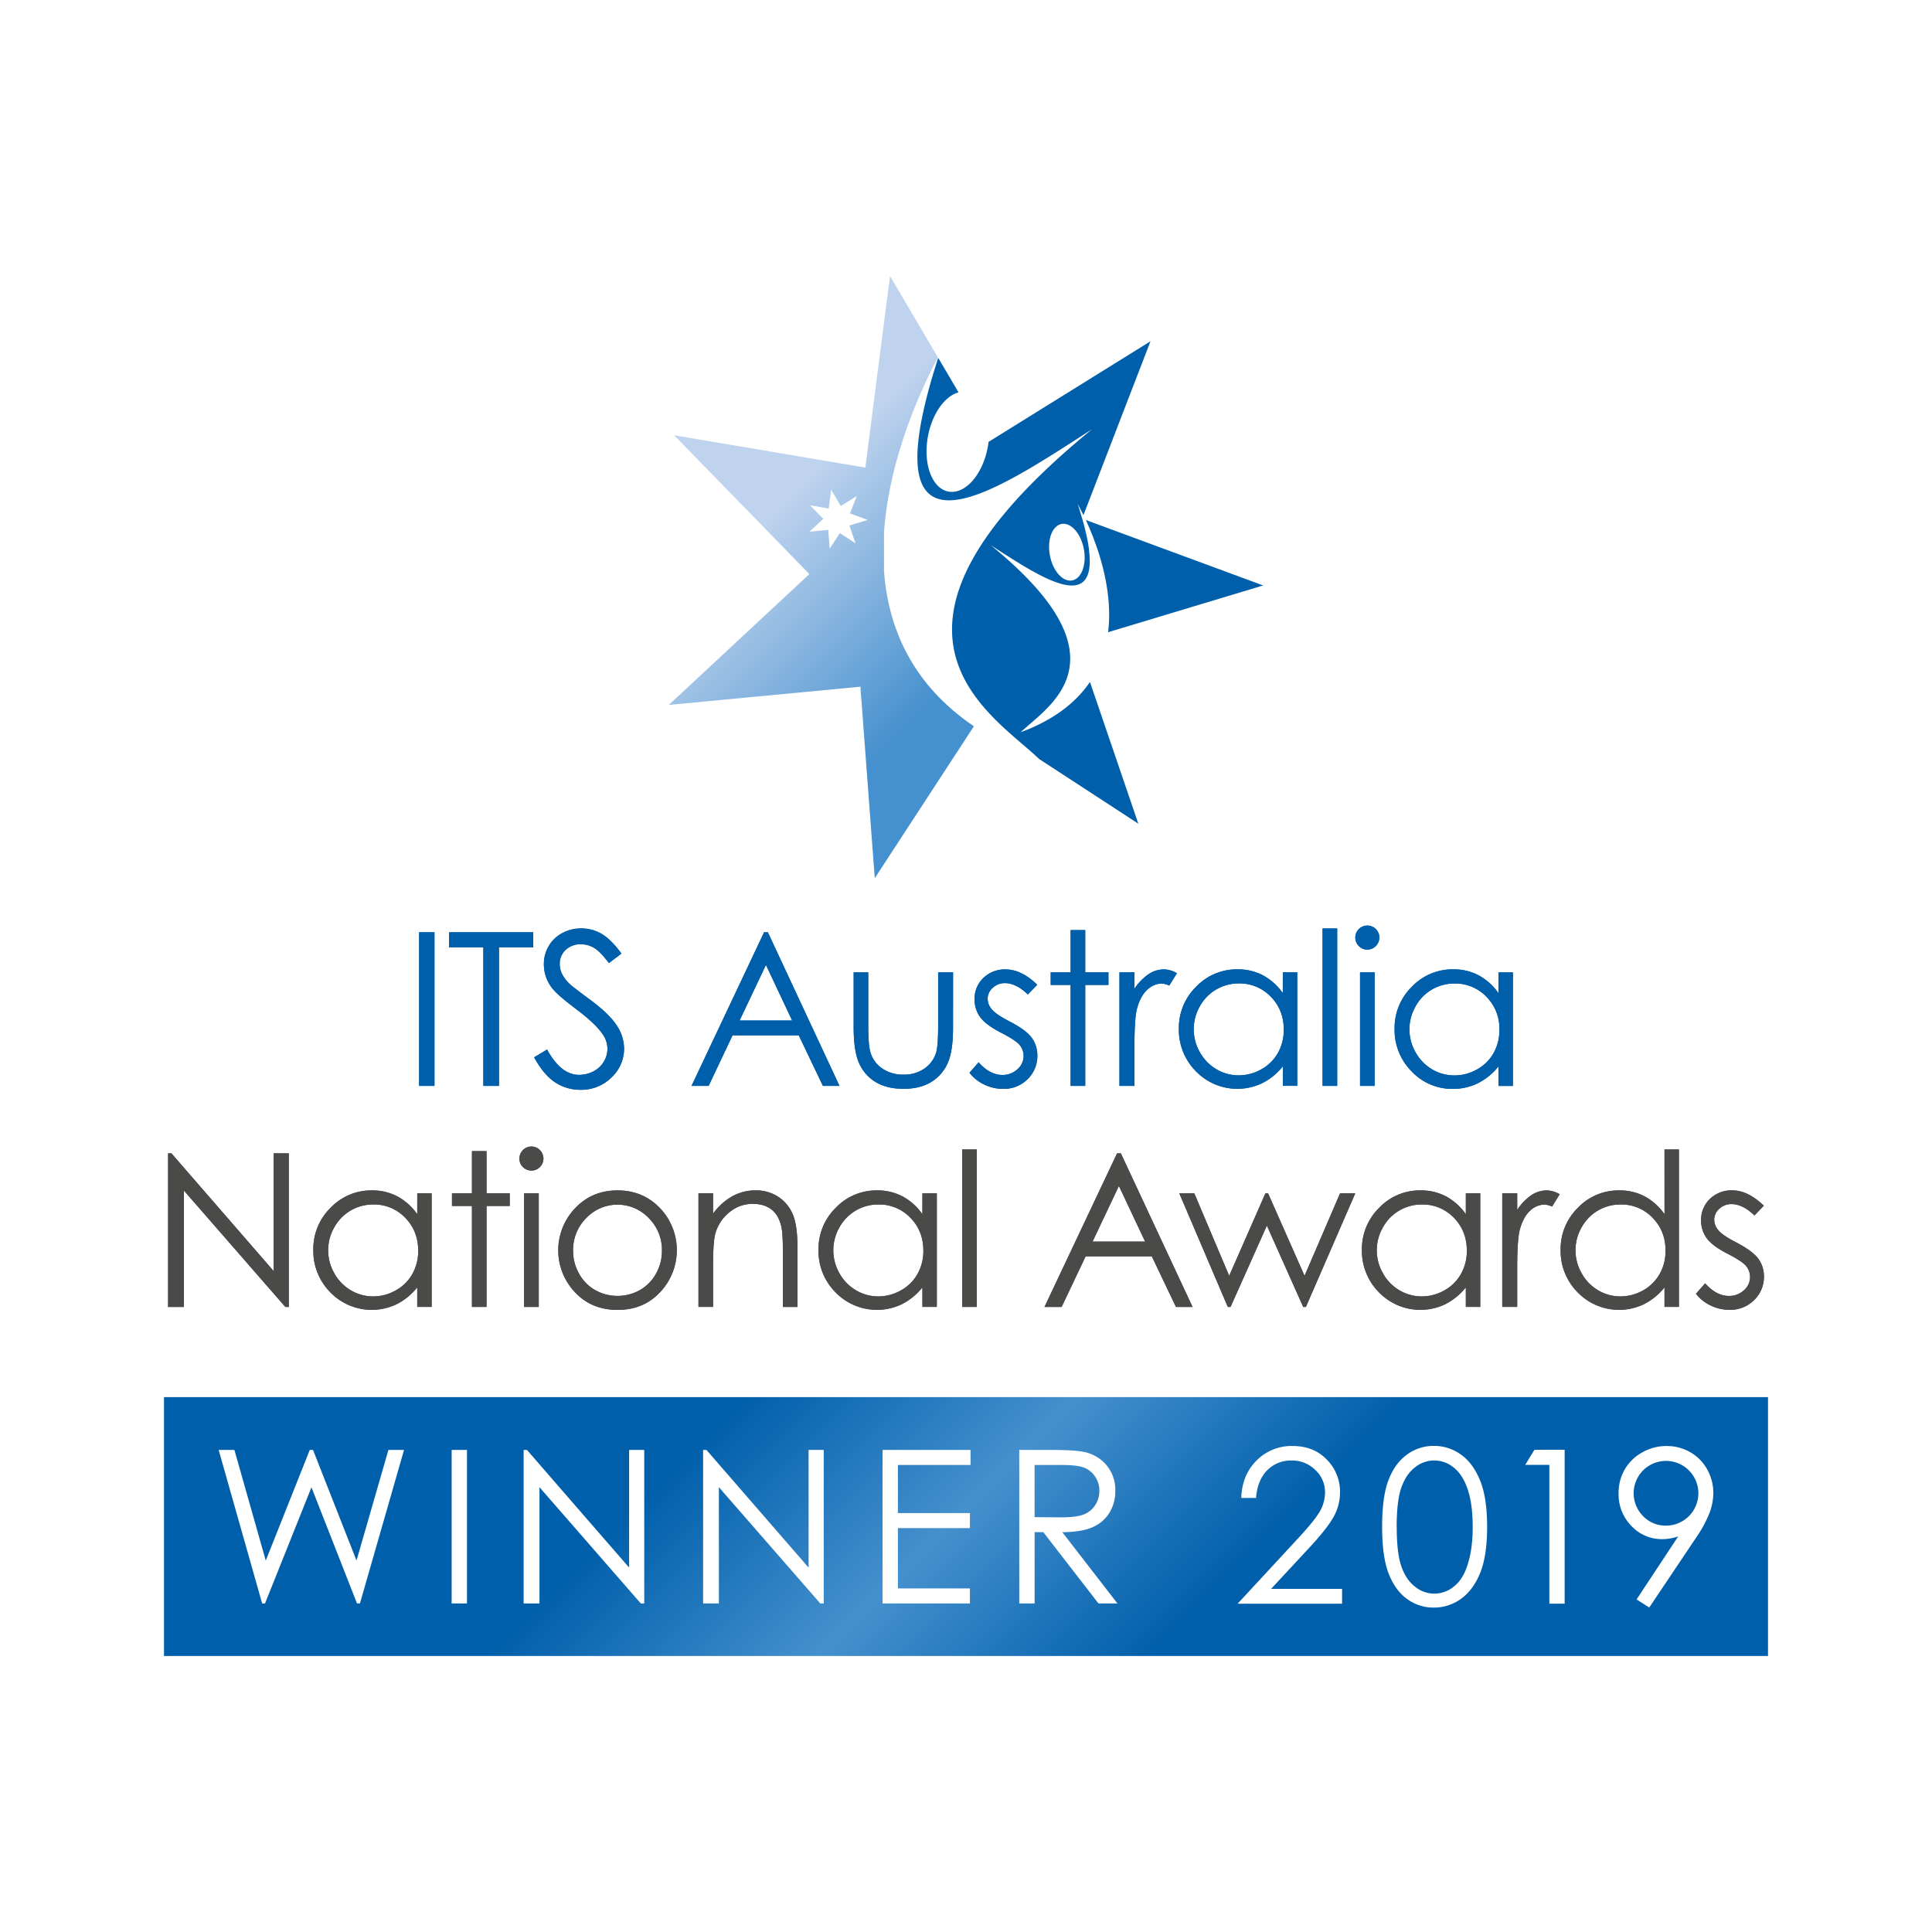 <?xml version="1.0" encoding="UTF-8"?> <svg xmlns="http://www.w3.org/2000/svg" xmlns:xlink="http://www.w3.org/1999/xlink" width="1190.55" height="1190.55" viewBox="0 0 1190.55 1190.55"><defs><style>.f83503ff-8b34-4fd3-a1f3-ecfd9ff786b6{fill:#fff;}.b365fef6-1229-44a5-8c20-d795a8f01ed5{fill:#005faa;}.ad31408e-35fa-41c1-9cf3-c0005eaacd74{fill:#4a4a49;}.b1a2e759-8cb2-412f-95d8-c5356664bf39{fill:none;}.e56afa10-0295-4669-a741-d05a678c15ba{fill:url(#ac460e3c-c273-453f-852f-2716d76a8d01);}.b653f009-9078-4565-88f2-a2b36a83b9d1{fill:url(#fcc74261-797a-4623-aae0-f15bd4abb144);}</style><linearGradient id="ac460e3c-c273-453f-852f-2716d76a8d01" x1="430.83" y1="252.76" x2="817.19" y2="639.11" gradientUnits="userSpaceOnUse"><stop offset="0.14" stop-color="#bfd3ee"></stop><stop offset="0.42" stop-color="#4590ce"></stop></linearGradient><linearGradient id="fcc74261-797a-4623-aae0-f15bd4abb144" x1="308.28" y1="653.71" x2="882.27" y2="1227.7" gradientUnits="userSpaceOnUse"><stop offset="0.31" stop-color="#005faa"></stop><stop offset="0.49" stop-color="#4590ce"></stop><stop offset="0.67" stop-color="#005faa"></stop></linearGradient></defs><g id="a0e039c2-6a46-4c34-8470-c456449b2e5d" data-name="Layer 2"><g id="b7e8974e-62de-4fb8-a1c2-4028718af114" data-name="Layer 1"><rect class="f83503ff-8b34-4fd3-a1f3-ecfd9ff786b6" width="1190.55" height="1190.55"></rect><rect class="b365fef6-1229-44a5-8c20-d795a8f01ed5" x="258.27" y="574.49" width="9.47" height="94.67"></rect><polygon class="b365fef6-1229-44a5-8c20-d795a8f01ed5" points="297.85 669.16 307.49 669.16 307.49 583.76 328.6 583.76 328.6 574.49 276.74 574.49 276.74 583.76 297.85 583.76 297.85 669.16"></polygon><path class="b365fef6-1229-44a5-8c20-d795a8f01ed5" d="M376.75,664a24.12,24.12,0,0,0,7.82-17.9A26.06,26.06,0,0,0,380,631.84c-3.06-4.73-8.66-10.11-16.87-16.15q-10.35-7.66-12.22-9.47a22.14,22.14,0,0,1-4.7-6.3,14.57,14.57,0,0,1-1.28-6,11.36,11.36,0,0,1,3.64-8.56,13,13,0,0,1,9.35-3.47,15.63,15.63,0,0,1,8.21,2.25q3.76,2.25,9.11,9.33l7.72-5.85q-6.5-8.88-12.32-12.2a24.92,24.92,0,0,0-12.52-3.31,23.88,23.88,0,0,0-11.68,2.93,21,21,0,0,0-8.34,8,21.89,21.89,0,0,0-2.95,11.26,23.62,23.62,0,0,0,5,14.48q2.9,4,14.74,12.93t16.21,15.19a16,16,0,0,1,3.22,9.33,15.26,15.26,0,0,1-2.19,7.91,15.68,15.68,0,0,1-6.36,6,18.68,18.68,0,0,1-9,2.21q-11.14,0-19.63-15.63l-8,4.83q5.93,10.82,12.94,15.42a28,28,0,0,0,15.64,4.59A26.28,26.28,0,0,0,376.75,664Z"></path><path class="b365fef6-1229-44a5-8c20-d795a8f01ed5" d="M517.31,669.16l-44.14-94.67h-2.32l-44.72,94.67h10.54L451.42,638h40.79l14.89,31.14Zm-61.56-40.28L472,594.61l16.14,34.27Z"></path><path class="b365fef6-1229-44a5-8c20-d795a8f01ed5" d="M587.31,599.15h-9.2v32.69c0,8.74-.45,14.48-1.35,17.18a18.77,18.77,0,0,1-7.25,9.56,22,22,0,0,1-12.8,3.63,22.48,22.48,0,0,1-13-3.73,18.28,18.28,0,0,1-7.37-10.17q-1.3-4.5-1.3-16.47V599.15h-9v33.71q0,14.94,3.38,22.37a25.69,25.69,0,0,0,10.23,11.59q6.87,4.14,17.08,4.14t17-4.14a25.91,25.91,0,0,0,10.17-11.49q3.38-7.35,3.38-21.83Z"></path><path class="b365fef6-1229-44a5-8c20-d795a8f01ed5" d="M626.93,658.93a13.24,13.24,0,0,1-9.22,3.48q-7.76,0-14.65-7.8l-5.65,6.45a25.19,25.19,0,0,0,9.11,7.27A26.55,26.55,0,0,0,618.1,671a20.74,20.74,0,0,0,15.14-6,19.77,19.77,0,0,0,6-14.61,18.29,18.29,0,0,0-3.54-11q-3.62-4.83-13.68-10-8.25-4.26-10.82-7.4a10,10,0,0,1-2.59-6.5,9,9,0,0,1,3.13-6.76,10.69,10.69,0,0,1,7.52-2.9q6.9,0,14.13,7l5.79-6q-9.79-9.46-19.46-9.45A19,19,0,0,0,606,602.62a17.7,17.7,0,0,0-5.45,13.26A18.16,18.16,0,0,0,604,626.75q3.43,4.77,12.9,9.65,8.83,4.5,11.36,7.47a10.5,10.5,0,0,1,2.51,6.88A10.77,10.77,0,0,1,626.93,658.93Z"></path><polygon class="b365fef6-1229-44a5-8c20-d795a8f01ed5" points="668.75 669.16 668.75 606.94 683.05 606.94 683.05 599.15 668.75 599.15 668.75 573.15 659.74 573.15 659.74 599.15 647.46 599.15 647.46 606.94 659.74 606.94 659.74 669.16 668.75 669.16"></polygon><path class="b365fef6-1229-44a5-8c20-d795a8f01ed5" d="M699.06,645.48q0-18.21,1.66-24.2,2.19-7.78,6.37-11.48a13.09,13.09,0,0,1,8.69-3.71,12.46,12.46,0,0,1,4.76,1.23l4.71-7.6a16.58,16.58,0,0,0-8-2.37,17.32,17.32,0,0,0-9.53,3,32.51,32.51,0,0,0-8.67,9V599.15h-9.22v70h9.22Z"></path><path class="b365fef6-1229-44a5-8c20-d795a8f01ed5" d="M790.49,612a35.38,35.38,0,0,0-12.26-11,32.91,32.91,0,0,0-15.62-3.67,34.64,34.64,0,0,0-25.54,10.74A35.49,35.49,0,0,0,726.45,634,36.19,36.19,0,0,0,737,660.19a35.5,35.5,0,0,0,40.8,7.29,38.58,38.58,0,0,0,12.72-10.35v12h8.88v-70h-8.88Zm-3,36.83a26.09,26.09,0,0,1-10.19,10.09,28.16,28.16,0,0,1-14,3.73,26.59,26.59,0,0,1-13.73-3.76,27.68,27.68,0,0,1-10.19-10.51,28.37,28.37,0,0,1,0-28.28,27.2,27.2,0,0,1,24-14.08,26.56,26.56,0,0,1,19.71,8.16q8,8.17,8,20.31A28.79,28.79,0,0,1,787.5,648.84Z"></path><rect class="b365fef6-1229-44a5-8c20-d795a8f01ed5" x="815" y="572.12" width="9.01" height="97.04"></rect><rect class="b365fef6-1229-44a5-8c20-d795a8f01ed5" x="838.09" y="599.15" width="9.01" height="70.01"></rect><path class="b365fef6-1229-44a5-8c20-d795a8f01ed5" d="M842.56,585.18a7.46,7.46,0,0,0,7.43-7.39,7.23,7.23,0,0,0-2.18-5.29A7.4,7.4,0,0,0,837.36,583,7.08,7.08,0,0,0,842.56,585.18Z"></path><path class="b365fef6-1229-44a5-8c20-d795a8f01ed5" d="M895.28,671a34.36,34.36,0,0,0,15.42-3.48,38.52,38.52,0,0,0,12.7-10.35v12h8.89v-70H923.4V612a35.21,35.21,0,0,0-12.26-11,32.83,32.83,0,0,0-15.6-3.67A34.64,34.64,0,0,0,870,608.09,35.48,35.48,0,0,0,859.38,634a36.15,36.15,0,0,0,10.52,26.23A34.21,34.21,0,0,0,895.28,671Zm-23-50.85a27.2,27.2,0,0,1,24-14.08,26.55,26.55,0,0,1,19.7,8.16,27.86,27.86,0,0,1,8,20.31,28.68,28.68,0,0,1-3.57,14.34,26,26,0,0,1-10.19,10.09,28.15,28.15,0,0,1-14,3.73,26.62,26.62,0,0,1-13.73-3.76,27.58,27.58,0,0,1-10.18-10.51,28.37,28.37,0,0,1,0-28.28Z"></path><rect class="b365fef6-1229-44a5-8c20-d795a8f01ed5" x="258.27" y="574.49" width="9.47" height="94.67"></rect><polygon class="b365fef6-1229-44a5-8c20-d795a8f01ed5" points="297.85 669.16 307.49 669.16 307.49 583.76 328.6 583.76 328.6 574.49 276.74 574.49 276.74 583.76 297.85 583.76 297.85 669.16"></polygon><path class="b365fef6-1229-44a5-8c20-d795a8f01ed5" d="M376.75,664a24.12,24.12,0,0,0,7.82-17.9A26.06,26.06,0,0,0,380,631.84c-3.06-4.73-8.66-10.11-16.87-16.15q-10.35-7.66-12.22-9.47a22.14,22.14,0,0,1-4.7-6.3,14.57,14.57,0,0,1-1.28-6,11.36,11.36,0,0,1,3.64-8.56,13,13,0,0,1,9.35-3.47,15.63,15.63,0,0,1,8.21,2.25q3.76,2.25,9.11,9.33l7.72-5.85q-6.5-8.88-12.32-12.2a24.92,24.92,0,0,0-12.52-3.31,23.88,23.88,0,0,0-11.68,2.93,21,21,0,0,0-8.34,8,21.89,21.89,0,0,0-2.95,11.26,23.62,23.62,0,0,0,5,14.48q2.9,4,14.74,12.93t16.21,15.19a16,16,0,0,1,3.22,9.33,15.26,15.26,0,0,1-2.19,7.91,15.68,15.68,0,0,1-6.36,6,18.68,18.68,0,0,1-9,2.21q-11.14,0-19.63-15.63l-8,4.83q5.93,10.82,12.94,15.42a28,28,0,0,0,15.64,4.59A26.28,26.28,0,0,0,376.75,664Z"></path><path class="b365fef6-1229-44a5-8c20-d795a8f01ed5" d="M517.31,669.16l-44.14-94.67h-2.32l-44.72,94.67h10.54L451.42,638h40.79l14.89,31.14Zm-61.56-40.28L472,594.61l16.14,34.27Z"></path><path class="b365fef6-1229-44a5-8c20-d795a8f01ed5" d="M587.31,599.15h-9.2v32.69c0,8.74-.45,14.48-1.35,17.18a18.77,18.77,0,0,1-7.25,9.56,22,22,0,0,1-12.8,3.63,22.48,22.48,0,0,1-13-3.73,18.28,18.28,0,0,1-7.37-10.17q-1.3-4.5-1.3-16.47V599.15h-9v33.71q0,14.94,3.38,22.37a25.69,25.69,0,0,0,10.23,11.59q6.87,4.14,17.08,4.14t17-4.14a25.91,25.91,0,0,0,10.17-11.49q3.38-7.35,3.38-21.83Z"></path><path class="b365fef6-1229-44a5-8c20-d795a8f01ed5" d="M626.93,658.93a13.24,13.24,0,0,1-9.22,3.48q-7.76,0-14.65-7.8l-5.65,6.45a25.19,25.19,0,0,0,9.11,7.27A26.55,26.55,0,0,0,618.1,671a20.74,20.74,0,0,0,15.14-6,19.77,19.77,0,0,0,6-14.61,18.29,18.29,0,0,0-3.54-11q-3.62-4.83-13.68-10-8.25-4.26-10.82-7.4a10,10,0,0,1-2.59-6.5,9,9,0,0,1,3.13-6.76,10.69,10.69,0,0,1,7.52-2.9q6.9,0,14.13,7l5.79-6q-9.79-9.46-19.46-9.45A19,19,0,0,0,606,602.62a17.7,17.7,0,0,0-5.45,13.26A18.16,18.16,0,0,0,604,626.75q3.43,4.77,12.9,9.65,8.83,4.5,11.36,7.47a10.5,10.5,0,0,1,2.51,6.88A10.77,10.77,0,0,1,626.93,658.93Z"></path><polygon class="b365fef6-1229-44a5-8c20-d795a8f01ed5" points="668.75 669.16 668.75 606.94 683.05 606.94 683.05 599.15 668.75 599.15 668.75 573.15 659.74 573.15 659.74 599.15 647.46 599.15 647.46 606.94 659.74 606.94 659.74 669.16 668.75 669.16"></polygon><path class="b365fef6-1229-44a5-8c20-d795a8f01ed5" d="M699.06,645.48q0-18.21,1.66-24.2,2.19-7.78,6.37-11.48a13.09,13.09,0,0,1,8.69-3.71,12.46,12.46,0,0,1,4.76,1.23l4.71-7.6a16.58,16.58,0,0,0-8-2.37,17.32,17.32,0,0,0-9.53,3,32.51,32.51,0,0,0-8.67,9V599.15h-9.22v70h9.22Z"></path><path class="b365fef6-1229-44a5-8c20-d795a8f01ed5" d="M790.49,612a35.38,35.38,0,0,0-12.26-11,32.91,32.91,0,0,0-15.62-3.67,34.64,34.64,0,0,0-25.54,10.74A35.49,35.49,0,0,0,726.45,634,36.19,36.19,0,0,0,737,660.19a35.5,35.5,0,0,0,40.8,7.29,38.58,38.58,0,0,0,12.72-10.35v12h8.88v-70h-8.88Zm-3,36.83a26.09,26.09,0,0,1-10.19,10.09,28.16,28.16,0,0,1-14,3.73,26.59,26.59,0,0,1-13.73-3.76,27.68,27.68,0,0,1-10.19-10.51,28.37,28.37,0,0,1,0-28.28,27.2,27.2,0,0,1,24-14.08,26.56,26.56,0,0,1,19.71,8.16q8,8.17,8,20.31A28.79,28.79,0,0,1,787.5,648.84Z"></path><rect class="b365fef6-1229-44a5-8c20-d795a8f01ed5" x="815" y="572.12" width="9.01" height="97.04"></rect><rect class="b365fef6-1229-44a5-8c20-d795a8f01ed5" x="838.09" y="599.15" width="9.01" height="70.01"></rect><path class="b365fef6-1229-44a5-8c20-d795a8f01ed5" d="M842.56,585.18a7.46,7.46,0,0,0,7.43-7.39,7.23,7.23,0,0,0-2.18-5.29A7.4,7.4,0,0,0,837.36,583,7.08,7.08,0,0,0,842.56,585.18Z"></path><path class="b365fef6-1229-44a5-8c20-d795a8f01ed5" d="M895.28,671a34.36,34.36,0,0,0,15.42-3.48,38.52,38.52,0,0,0,12.7-10.35v12h8.89v-70H923.4V612a35.21,35.21,0,0,0-12.26-11,32.83,32.83,0,0,0-15.6-3.67A34.64,34.64,0,0,0,870,608.09,35.48,35.48,0,0,0,859.38,634a36.15,36.15,0,0,0,10.52,26.23A34.21,34.21,0,0,0,895.28,671Zm-23-50.85a27.2,27.2,0,0,1,24-14.08,26.55,26.55,0,0,1,19.7,8.16,27.86,27.86,0,0,1,8,20.31,28.68,28.68,0,0,1-3.57,14.34,26,26,0,0,1-10.19,10.09,28.15,28.15,0,0,1-14,3.73,26.62,26.62,0,0,1-13.73-3.76,27.58,27.58,0,0,1-10.18-10.51,28.37,28.37,0,0,1,0-28.28Z"></path><polygon class="ad31408e-35fa-41c1-9cf3-c0005eaacd74" points="168.63 783.27 105.63 710.7 103.58 710.7 103.58 805.37 113.35 805.37 113.35 733.69 175.84 805.37 177.96 805.37 177.96 710.7 168.63 710.7 168.63 783.27"></polygon><path class="ad31408e-35fa-41c1-9cf3-c0005eaacd74" d="M257.11,748.22a35.62,35.62,0,0,0-12.26-11,33.1,33.1,0,0,0-15.61-3.67,34.63,34.63,0,0,0-25.55,10.75,35.5,35.5,0,0,0-10.61,25.87,36.17,36.17,0,0,0,10.51,26.22,35.54,35.54,0,0,0,40.81,7.31,38.79,38.79,0,0,0,12.71-10.36v12H266v-70h-8.88Zm-3,36.83a26.09,26.09,0,0,1-10.19,10.09,28.09,28.09,0,0,1-14,3.73,26.74,26.74,0,0,1-13.73-3.76A27.68,27.68,0,0,1,206,784.6a28.34,28.34,0,0,1,0-28.28,27.17,27.17,0,0,1,24-14.08,26.47,26.47,0,0,1,19.7,8.17q8,8.15,8,20.31A28.88,28.88,0,0,1,254.12,785.05Z"></path><polygon class="ad31408e-35fa-41c1-9cf3-c0005eaacd74" points="299.82 709.35 290.82 709.35 290.82 735.36 278.52 735.36 278.52 743.15 290.82 743.15 290.82 805.37 299.82 805.37 299.82 743.15 314.11 743.15 314.11 735.36 299.82 735.36 299.82 709.35"></polygon><path class="ad31408e-35fa-41c1-9cf3-c0005eaacd74" d="M327.45,706.53a7.11,7.11,0,0,0-5.19,2.17,7.3,7.3,0,0,0-2.18,5.29,7.15,7.15,0,0,0,2.18,5.2,7.4,7.4,0,0,0,12.62-5.2,7.41,7.41,0,0,0-7.43-7.46Z"></path><rect class="ad31408e-35fa-41c1-9cf3-c0005eaacd74" x="322.98" y="735.36" width="9.01" height="70.02"></rect><path class="ad31408e-35fa-41c1-9cf3-c0005eaacd74" d="M380.56,733.55q-16.24,0-26.88,11.77a37.52,37.52,0,0,0,.55,50.88q10.22,11,26.33,11t26.27-11a37.61,37.61,0,0,0,.55-51Q396.75,733.57,380.56,733.55Zm23.67,51.36A26.1,26.1,0,0,1,394.29,795a28.28,28.28,0,0,1-27.51,0,26.06,26.06,0,0,1-9.95-10.13,28.52,28.52,0,0,1-3.68-14.17,27.67,27.67,0,0,1,8.08-20.07,26.57,26.57,0,0,1,38.58,0,27.69,27.69,0,0,1,8.1,20.07A28.52,28.52,0,0,1,404.23,784.91Z"></path><path class="ad31408e-35fa-41c1-9cf3-c0005eaacd74" d="M479.63,737.53a24.94,24.94,0,0,0-13.94-4,29.35,29.35,0,0,0-14.28,3.57,37.41,37.41,0,0,0-12,10.78V735.36h-9v70h9V779.69q0-13.83,1.28-19.05a25.38,25.38,0,0,1,8.53-13.39,22.22,22.22,0,0,1,14.64-5.4q7.16,0,11.59,3.51t6,10.45c.67,2.72,1,8.09,1,16.16v33.4h9v-36q0-14.28-2.9-21A23.83,23.83,0,0,0,479.63,737.53Z"></path><path class="ad31408e-35fa-41c1-9cf3-c0005eaacd74" d="M568.39,748.22a35.53,35.53,0,0,0-12.26-11,33.13,33.13,0,0,0-15.61-3.67A34.56,34.56,0,0,0,515,744.3a35.48,35.48,0,0,0-10.63,25.87,36.14,36.14,0,0,0,10.53,26.22,35.52,35.52,0,0,0,40.8,7.31,38.69,38.69,0,0,0,12.71-10.36v12h8.88v-70h-8.88Zm-3,36.83a26.09,26.09,0,0,1-10.19,10.09,28.09,28.09,0,0,1-14,3.73,26.6,26.6,0,0,1-13.72-3.76,27.56,27.56,0,0,1-10.2-10.51,28.43,28.43,0,0,1,0-28.28,27.2,27.2,0,0,1,24-14.08A26.51,26.51,0,0,1,561,750.41q8,8.15,8,20.31A28.77,28.77,0,0,1,565.4,785.05Z"></path><rect class="ad31408e-35fa-41c1-9cf3-c0005eaacd74" x="592.89" y="708.32" width="9.02" height="97.05"></rect><path class="ad31408e-35fa-41c1-9cf3-c0005eaacd74" d="M688.37,710.7l-44.73,94.67H654.2L669,774.22h40.78l14.88,31.15h10.22L690.69,710.7Zm-15.1,54.38,16.23-34.26,16.13,34.26Z"></path><polygon class="ad31408e-35fa-41c1-9cf3-c0005eaacd74" points="803.9 786.19 781.42 735.36 779.78 735.36 757.45 786.19 735.97 735.36 726.71 735.36 756.61 805.37 758.29 805.37 780.68 755.24 803.07 805.37 804.73 805.37 835.15 735.36 825.78 735.36 803.9 786.19"></polygon><path class="ad31408e-35fa-41c1-9cf3-c0005eaacd74" d="M903.28,748.22a35.5,35.5,0,0,0-12.25-11,33.1,33.1,0,0,0-15.61-3.67,34.58,34.58,0,0,0-25.54,10.75,35.48,35.48,0,0,0-10.63,25.87,36.14,36.14,0,0,0,10.53,26.22,35.52,35.52,0,0,0,40.8,7.31,38.45,38.45,0,0,0,12.7-10.36v12h8.89v-70h-8.89Zm-3,36.83a25.93,25.93,0,0,1-10.18,10.09,28.06,28.06,0,0,1-14,3.73,26.69,26.69,0,0,1-13.73-3.76,27.51,27.51,0,0,1-10.18-10.51,28.34,28.34,0,0,1,0-28.28,27.2,27.2,0,0,1,24-14.08,26.49,26.49,0,0,1,19.71,8.17q8,8.15,8,20.31A28.67,28.67,0,0,1,900.29,785.05Z"></path><path class="ad31408e-35fa-41c1-9cf3-c0005eaacd74" d="M943.63,736.53a32.24,32.24,0,0,0-8.69,9.06V735.36h-9.21v70h9.21V781.69q0-18.21,1.67-24.2c1.46-5.19,3.59-9,6.36-11.49a13.1,13.1,0,0,1,8.7-3.7,12.73,12.73,0,0,1,4.77,1.22l4.68-7.59a16.33,16.33,0,0,0-8-2.38A17.19,17.19,0,0,0,943.63,736.53Z"></path><path class="ad31408e-35fa-41c1-9cf3-c0005eaacd74" d="M1025.72,748.22a35.35,35.35,0,0,0-12.26-11,33.05,33.05,0,0,0-15.59-3.67,34.61,34.61,0,0,0-25.56,10.75,35.5,35.5,0,0,0-10.61,25.87,36.09,36.09,0,0,0,10.52,26.22A35.5,35.5,0,0,0,1013,803.7a38.49,38.49,0,0,0,12.71-10.36v12h8.89v-97h-8.89Zm-3,36.83a26.13,26.13,0,0,1-10.18,10.09,28.13,28.13,0,0,1-14,3.73,26.73,26.73,0,0,1-13.72-3.76,27.58,27.58,0,0,1-10.18-10.51,28.34,28.34,0,0,1,0-28.28,27.17,27.17,0,0,1,24-14.08,26.51,26.51,0,0,1,19.71,8.17q8,8.15,8,20.31A28.88,28.88,0,0,1,1022.74,785.05Z"></path><path class="ad31408e-35fa-41c1-9cf3-c0005eaacd74" d="M1069.77,765.53c-5.52-2.83-9.12-5.3-10.84-7.4a9.93,9.93,0,0,1-2.58-6.5,8.94,8.94,0,0,1,3.13-6.75A10.65,10.65,0,0,1,1067,742q6.9,0,14.13,7l5.79-6q-9.79-9.48-19.46-9.47a19,19,0,0,0-13.76,5.28,17.65,17.65,0,0,0-5.44,13.25,18.11,18.11,0,0,0,3.41,10.87q3.42,4.78,12.9,9.66,8.82,4.51,11.34,7.46a10.5,10.5,0,0,1,2.52,6.89,10.7,10.7,0,0,1-3.81,8.18,13.22,13.22,0,0,1-9.22,3.47q-7.74,0-14.64-7.78l-5.66,6.43a24.92,24.92,0,0,0,9.1,7.27,26.53,26.53,0,0,0,11.59,2.64,20.67,20.67,0,0,0,15.14-6,19.75,19.75,0,0,0,6.06-14.6,18.3,18.3,0,0,0-3.55-11Q1079.82,770.75,1069.77,765.53Z"></path><polygon class="ad31408e-35fa-41c1-9cf3-c0005eaacd74" points="168.63 783.27 105.63 710.7 103.58 710.7 103.58 805.37 113.35 805.37 113.35 733.69 175.84 805.37 177.96 805.37 177.96 710.7 168.63 710.7 168.63 783.27"></polygon><path class="ad31408e-35fa-41c1-9cf3-c0005eaacd74" d="M257.11,748.22a35.62,35.62,0,0,0-12.26-11,33.1,33.1,0,0,0-15.61-3.67,34.63,34.63,0,0,0-25.55,10.75,35.5,35.5,0,0,0-10.61,25.87,36.17,36.17,0,0,0,10.51,26.22,35.54,35.54,0,0,0,40.81,7.31,38.79,38.79,0,0,0,12.71-10.36v12H266v-70h-8.88Zm-3,36.83a26.09,26.09,0,0,1-10.19,10.09,28.09,28.09,0,0,1-14,3.73,26.74,26.74,0,0,1-13.73-3.76A27.68,27.68,0,0,1,206,784.6a28.34,28.34,0,0,1,0-28.28,27.17,27.17,0,0,1,24-14.08,26.47,26.47,0,0,1,19.7,8.17q8,8.15,8,20.31A28.88,28.88,0,0,1,254.12,785.05Z"></path><polygon class="ad31408e-35fa-41c1-9cf3-c0005eaacd74" points="299.82 709.35 290.82 709.35 290.82 735.36 278.52 735.36 278.52 743.15 290.82 743.15 290.82 805.37 299.82 805.37 299.82 743.15 314.11 743.15 314.11 735.36 299.82 735.36 299.82 709.35"></polygon><path class="ad31408e-35fa-41c1-9cf3-c0005eaacd74" d="M327.45,706.53a7.11,7.11,0,0,0-5.19,2.17,7.3,7.3,0,0,0-2.18,5.29,7.15,7.15,0,0,0,2.18,5.2,7.4,7.4,0,0,0,12.62-5.2,7.41,7.41,0,0,0-7.43-7.46Z"></path><rect class="ad31408e-35fa-41c1-9cf3-c0005eaacd74" x="322.98" y="735.36" width="9.01" height="70.02"></rect><path class="ad31408e-35fa-41c1-9cf3-c0005eaacd74" d="M380.56,733.55q-16.24,0-26.88,11.77a37.52,37.52,0,0,0,.55,50.88q10.22,11,26.33,11t26.27-11a37.61,37.61,0,0,0,.55-51Q396.75,733.57,380.56,733.55Zm23.67,51.36A26.1,26.1,0,0,1,394.29,795a28.28,28.28,0,0,1-27.51,0,26.06,26.06,0,0,1-9.95-10.13,28.52,28.52,0,0,1-3.68-14.17,27.67,27.67,0,0,1,8.08-20.07,26.57,26.57,0,0,1,38.58,0,27.69,27.69,0,0,1,8.1,20.07A28.52,28.52,0,0,1,404.23,784.91Z"></path><path class="ad31408e-35fa-41c1-9cf3-c0005eaacd74" d="M479.63,737.53a24.94,24.94,0,0,0-13.94-4,29.35,29.35,0,0,0-14.28,3.57,37.41,37.41,0,0,0-12,10.78V735.36h-9v70h9V779.69q0-13.83,1.28-19.05a25.38,25.38,0,0,1,8.53-13.39,22.22,22.22,0,0,1,14.64-5.4q7.16,0,11.59,3.51t6,10.45c.67,2.72,1,8.09,1,16.16v33.4h9v-36q0-14.28-2.9-21A23.83,23.83,0,0,0,479.63,737.53Z"></path><path class="ad31408e-35fa-41c1-9cf3-c0005eaacd74" d="M568.39,748.22a35.53,35.53,0,0,0-12.26-11,33.13,33.13,0,0,0-15.61-3.67A34.56,34.56,0,0,0,515,744.3a35.48,35.48,0,0,0-10.63,25.87,36.14,36.14,0,0,0,10.53,26.22,35.52,35.52,0,0,0,40.8,7.31,38.69,38.69,0,0,0,12.71-10.36v12h8.88v-70h-8.88Zm-3,36.83a26.09,26.09,0,0,1-10.19,10.09,28.09,28.09,0,0,1-14,3.73,26.6,26.6,0,0,1-13.72-3.76,27.56,27.56,0,0,1-10.2-10.51,28.43,28.43,0,0,1,0-28.28,27.2,27.2,0,0,1,24-14.08A26.51,26.51,0,0,1,561,750.41q8,8.15,8,20.31A28.77,28.77,0,0,1,565.4,785.05Z"></path><rect class="ad31408e-35fa-41c1-9cf3-c0005eaacd74" x="592.89" y="708.32" width="9.02" height="97.05"></rect><path class="ad31408e-35fa-41c1-9cf3-c0005eaacd74" d="M688.37,710.7l-44.73,94.67H654.2L669,774.22h40.78l14.88,31.15h10.22L690.69,710.7Zm-15.1,54.38,16.23-34.26,16.13,34.26Z"></path><polygon class="ad31408e-35fa-41c1-9cf3-c0005eaacd74" points="803.9 786.19 781.42 735.36 779.78 735.36 757.45 786.19 735.97 735.36 726.71 735.36 756.61 805.37 758.29 805.37 780.68 755.24 803.07 805.37 804.73 805.37 835.15 735.36 825.78 735.36 803.9 786.19"></polygon><path class="ad31408e-35fa-41c1-9cf3-c0005eaacd74" d="M903.28,748.22a35.5,35.5,0,0,0-12.25-11,33.1,33.1,0,0,0-15.61-3.67,34.58,34.58,0,0,0-25.54,10.75,35.48,35.48,0,0,0-10.63,25.87,36.14,36.14,0,0,0,10.53,26.22,35.52,35.52,0,0,0,40.8,7.31,38.45,38.45,0,0,0,12.7-10.36v12h8.89v-70h-8.89Zm-3,36.83a25.93,25.93,0,0,1-10.18,10.09,28.06,28.06,0,0,1-14,3.73,26.69,26.69,0,0,1-13.73-3.76,27.51,27.51,0,0,1-10.18-10.51,28.34,28.34,0,0,1,0-28.28,27.2,27.2,0,0,1,24-14.08,26.49,26.49,0,0,1,19.71,8.17q8,8.15,8,20.31A28.67,28.67,0,0,1,900.29,785.05Z"></path><path class="ad31408e-35fa-41c1-9cf3-c0005eaacd74" d="M943.63,736.53a32.24,32.24,0,0,0-8.69,9.06V735.36h-9.21v70h9.21V781.69q0-18.21,1.67-24.2c1.46-5.19,3.59-9,6.36-11.49a13.1,13.1,0,0,1,8.7-3.7,12.73,12.73,0,0,1,4.77,1.22l4.68-7.59a16.33,16.33,0,0,0-8-2.38A17.19,17.19,0,0,0,943.63,736.53Z"></path><path class="ad31408e-35fa-41c1-9cf3-c0005eaacd74" d="M1025.72,748.22a35.35,35.35,0,0,0-12.26-11,33.05,33.05,0,0,0-15.59-3.67,34.61,34.61,0,0,0-25.56,10.75,35.5,35.5,0,0,0-10.61,25.87,36.09,36.09,0,0,0,10.52,26.22A35.5,35.5,0,0,0,1013,803.7a38.49,38.49,0,0,0,12.71-10.36v12h8.89v-97h-8.89Zm-3,36.83a26.13,26.13,0,0,1-10.18,10.09,28.13,28.13,0,0,1-14,3.73,26.73,26.73,0,0,1-13.72-3.76,27.58,27.58,0,0,1-10.18-10.51,28.34,28.34,0,0,1,0-28.28,27.17,27.17,0,0,1,24-14.08,26.51,26.51,0,0,1,19.71,8.17q8,8.15,8,20.31A28.88,28.88,0,0,1,1022.74,785.05Z"></path><path class="ad31408e-35fa-41c1-9cf3-c0005eaacd74" d="M1069.77,765.53c-5.52-2.83-9.12-5.3-10.84-7.4a9.93,9.93,0,0,1-2.58-6.5,8.94,8.94,0,0,1,3.13-6.75A10.65,10.65,0,0,1,1067,742q6.9,0,14.13,7l5.79-6q-9.79-9.48-19.46-9.47a19,19,0,0,0-13.76,5.28,17.65,17.65,0,0,0-5.44,13.25,18.11,18.11,0,0,0,3.41,10.87q3.42,4.78,12.9,9.66,8.82,4.51,11.34,7.46a10.5,10.5,0,0,1,2.52,6.89,10.7,10.7,0,0,1-3.81,8.18,13.22,13.22,0,0,1-9.22,3.47q-7.74,0-14.64-7.78l-5.66,6.43a24.92,24.92,0,0,0,9.1,7.27,26.53,26.53,0,0,0,11.59,2.64,20.67,20.67,0,0,0,15.14-6,19.75,19.75,0,0,0,6.06-14.6,18.3,18.3,0,0,0-3.55-11Q1079.82,770.75,1069.77,765.53Z"></path><path class="b1a2e759-8cb2-412f-95d8-c5356664bf39" d="M666.89,319.62l.06,0,0-.09Z"></path><path class="b365fef6-1229-44a5-8c20-d795a8f01ed5" d="M683.5,378.77c0,2.21-.07,4.41-.24,6.62-.09,1.4-.23,2.79-.4,4.18l95.53-28.8L669.15,320.46c5.74,12.47,12.76,31.47,14.11,51.57Q683.5,375.39,683.5,378.77Z"></path><path class="e56afa10-0295-4669-a741-d05a678c15ba" d="M544.74,351.89V328.18c3.14-46.52,23.45-89.64,33.26-107.87l-29.55-50.23L533.24,288.15,415.39,268.21l83.36,85.54-86.6,80.63,117.44-11.16h0l.61-.06,8.85,118,61.08-93.61C562,421.72,547.31,386.87,544.74,351.89Zm-21.31-28.08,3.75,11-9.66-6.29-6.25,9.58-.87-11.56h-.06l-11.5,1.09,8.49-7.9-8.18-8.37,11.55,2,1.49-11.57,5.91,10,9.83-6.1-4.14,10.71,10.93,4Z"></path><path class="b365fef6-1229-44a5-8c20-d795a8f01ed5" d="M671.66,420.24c-7.06,10.43-17.76,19.8-33.43,27.12-2,.93-4,1.83-6.19,2.67l-.38.15c-.88.35-1.77.7-2.68,1,.35-.34.73-.69,1.11-1,9.83-9.05,29.37-22.18,29.39-44.27,0-14.41-8.27-32.63-33-56-4-3.82-8.51-7.78-13.46-11.89-.83-.68-1.65-1.37-2.51-2.06,16.74,10.69,37.52,24.84,50,24.84,6.71,0,11-4.09,11.05-15a77.12,77.12,0,0,0-2.15-16.37c-.66-3-1.5-6.27-2.5-9.78l-.06,0,0-.07c-.56-2-1.16-4-1.84-6.17-.3-1-.64-2-1-3.05,1,1.88,2.27,4.27,3.64,7.1l41.31-107.16-99.78,62c-.13,1-.28,2.07-.47,3.12-3.09,17-13.88,29.28-24.1,27.53S568.71,286,571.8,269c2.57-14.07,10.43-24.92,18.86-27.22l-12.52-21.28c-.46,1.42-.91,2.84-1.34,4.21-3.32,10.6-5.87,20-7.69,28.28-2.61,11.72-3.8,21.24-3.79,28.89,0,19.24,7.64,26.44,19.47,26.44,22,0,58.66-24.94,88.18-43.8-1.5,1.21-3,2.43-4.43,3.64-8.73,7.23-16.61,14.22-23.73,21-43.55,41.25-58.16,73.37-58.14,98.78,0,39,34.5,62.12,51.85,78.08l1.8,1.69,61.14,39.87Zm-17.4-97.36c5.78-1,11.91,6,13.66,15.61s-1.53,18.2-7.32,19.19-11.91-6-13.66-15.61S648.47,323.87,654.26,322.88Z"></path><path class="f83503ff-8b34-4fd3-a1f3-ecfd9ff786b6" d="M578.51,219.38l-.51.93.14.23C578.26,220.15,578.38,219.78,578.51,219.38Z"></path><rect class="b653f009-9078-4565-88f2-a2b36a83b9d1" x="101.05" y="860.94" width="988.44" height="159.53"></rect><path class="f83503ff-8b34-4fd3-a1f3-ecfd9ff786b6" d="M134.74,893.49h9.71l19.32,68.16,27.12-68.16h2l26.8,68.16,19.66-68.16h9.63l-27.18,94.6H220l-28.07-71.57-28.62,71.57h-1.76Z"></path><path class="f83503ff-8b34-4fd3-a1f3-ecfd9ff786b6" d="M278.32,893.49h9.45v94.6h-9.45Z"></path><path class="f83503ff-8b34-4fd3-a1f3-ecfd9ff786b6" d="M322.68,988.09v-94.6h2.05L387.68,966V893.49H397v94.6h-2.12l-62.44-71.63v71.63Z"></path><path class="f83503ff-8b34-4fd3-a1f3-ecfd9ff786b6" d="M433.27,988.09v-94.6h2.06L498.28,966V893.49h9.33v94.6h-2.13L443,916.46v71.63Z"></path><path class="f83503ff-8b34-4fd3-a1f3-ecfd9ff786b6" d="M543.86,893.49h54.21v9.26H553.31V932.4h44.38v9.26H553.31v37.17h44.38v9.26H543.86Z"></path><path class="f83503ff-8b34-4fd3-a1f3-ecfd9ff786b6" d="M628.09,893.49h18.84q15.75,0,21.34,1.29A24.45,24.45,0,0,1,682,903.05a23.65,23.65,0,0,1,5.27,15.62,25.32,25.32,0,0,1-3.63,13.58,22.61,22.61,0,0,1-10.39,8.85q-6.76,3-18.65,3.07l34,43.92H676.91l-34-43.92h-5.35v43.92h-9.45Zm9.45,9.26v32.16l16.29.12q9.48,0,14-1.79a14.69,14.69,0,0,0,7.09-5.76,16,16,0,0,0,2.54-8.84A15.36,15.36,0,0,0,674.9,910a14.36,14.36,0,0,0-6.76-5.57q-4.2-1.67-13.92-1.67Z"></path><path class="f83503ff-8b34-4fd3-a1f3-ecfd9ff786b6" d="M774,923.06h-9.09q.39-14,9.38-23a30.13,30.13,0,0,1,22.2-9q13.1,0,21.18,8.45a27.86,27.86,0,0,1,8.09,19.92,31.1,31.1,0,0,1-3.86,15.13q-3.85,7.05-15,19.11l-23.62,25.43h43.75v9.16h-64.4l36.23-39.15q11-11.8,14.34-17.52a23.57,23.57,0,0,0,3.32-12,18.53,18.53,0,0,0-6-13.77A20.19,20.19,0,0,0,796,900,20.42,20.42,0,0,0,780.9,906Q774.86,912.1,774,923.06Z"></path><path class="f83503ff-8b34-4fd3-a1f3-ecfd9ff786b6" d="M851.7,940.84q0-18.75,4-29T867.1,896.3A27.51,27.51,0,0,1,883.54,891a28.07,28.07,0,0,1,16.69,5.32q7.49,5.31,11.83,15.95t4.35,28.55q0,17.86-4.28,28.43t-11.83,16a28.17,28.17,0,0,1-16.76,5.38,27.41,27.41,0,0,1-16.37-5.22q-7.29-5.22-11.38-15.57T851.7,940.84Zm9,.16q0,16.07,2.87,24.29T872,977.77a18.73,18.73,0,0,0,23.66.1q5.48-4.15,8.31-12.48,3.56-10.12,3.55-24.39t-3.16-23.44q-3.17-9.13-8.73-13.36a18.65,18.65,0,0,0-23.63,0q-5.55,4.23-8.44,12.45T860.66,941Z"></path><path class="f83503ff-8b34-4fd3-a1f3-ecfd9ff786b6" d="M945.54,893.4h18.63v94.82h-9.42V902.69H939.87Z"></path><path class="f83503ff-8b34-4fd3-a1f3-ecfd9ff786b6" d="M1016.3,990.6l-7.8-5,25.65-38.83a31,31,0,0,1-9.67,1.7,25.67,25.67,0,0,1-19.18-8.15,27.76,27.76,0,0,1-7.88-20.08,28.87,28.87,0,0,1,3.8-14.76A28.07,28.07,0,0,1,1012,895a30.07,30.07,0,0,1,15-3.93,28.93,28.93,0,0,1,14.54,3.8A27.32,27.32,0,0,1,1052,905.46a29.42,29.42,0,0,1,3.8,14.56,35.52,35.52,0,0,1-2.35,12.28,76,76,0,0,1-8.41,15.44Zm10.36-50.47a19.94,19.94,0,1,0-14.11-5.83A19.16,19.16,0,0,0,1026.66,940.13Z"></path></g></g></svg> 